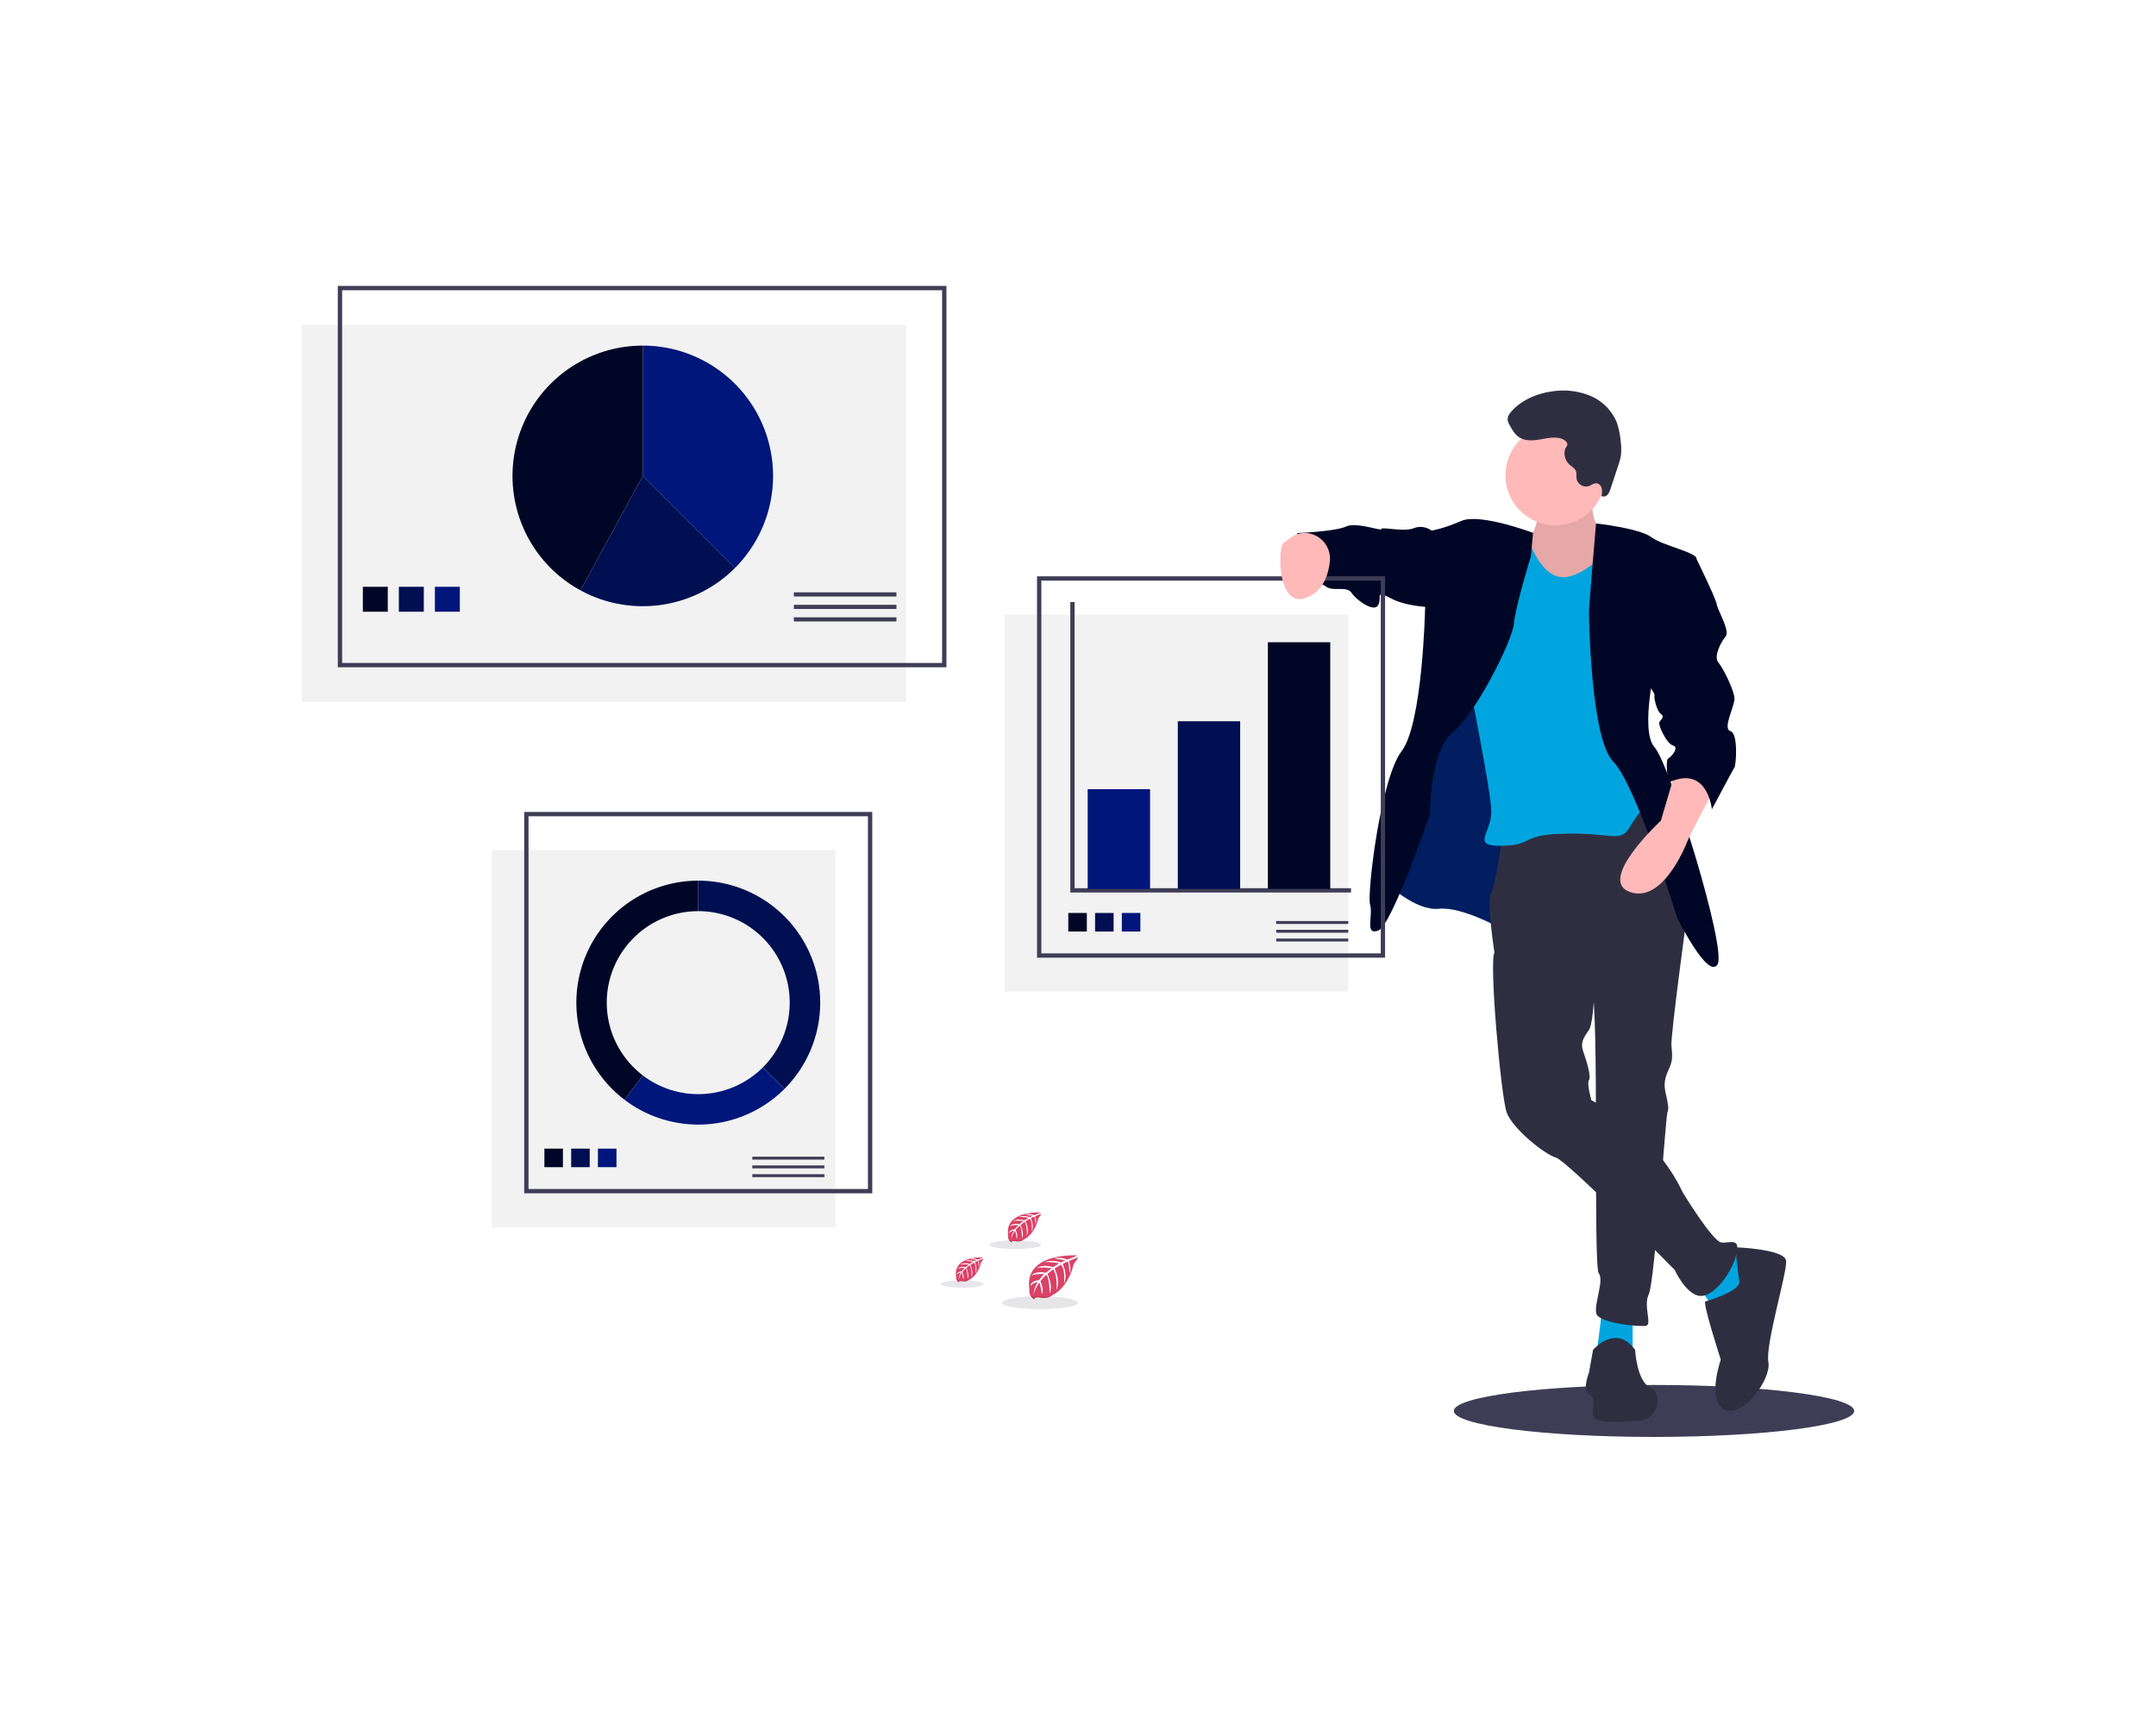 <?xml version="1.0" encoding="UTF-8"?> <svg xmlns="http://www.w3.org/2000/svg" id="Layer_1" data-name="Layer 1" viewBox="0 0 1000 800"><defs><style>.cls-1{fill:#3f3d56;}.cls-2{fill:#f2f2f2;}.cls-3{fill:none;stroke:#3f3d56;stroke-miterlimit:10;stroke-width:2px;}.cls-4{fill:#00167a;}.cls-13,.cls-5{fill:#000726;}.cls-6{fill:#000f52;}.cls-7{fill:#ffb9b9;}.cls-13,.cls-8,.cls-9{opacity:0.1;isolation:isolate;}.cls-10,.cls-9{fill:#00a5e0;}.cls-11{fill:#2f2e41;}.cls-12{fill:#da4167;}</style></defs><g id="Group_425" data-name="Group 425"><ellipse id="Ellipse_224" data-name="Ellipse 224" class="cls-1" cx="767.16" cy="654.35" rx="92.84" ry="12.05"></ellipse><rect id="Rectangle_398" data-name="Rectangle 398" class="cls-2" x="140" y="150.63" width="280.29" height="174.86"></rect><rect id="Rectangle_399" data-name="Rectangle 399" class="cls-3" x="157.68" y="133.6" width="280.29" height="174.86"></rect><path id="Path_870" data-name="Path 870" class="cls-4" d="M340.87,263.44a60.43,60.43,0,0,0-42.73-103.16v60.43Z"></path><path id="Path_871" data-name="Path 871" class="cls-5" d="M298.14,160.28a60.43,60.43,0,0,0-28.9,113.5l28.9-53.07Z"></path><path id="Path_872" data-name="Path 872" class="cls-6" d="M340.87,263.44l-42.73-42.73-28.9,53.07A60.44,60.44,0,0,0,340.87,263.44Z"></path><rect id="Rectangle_400" data-name="Rectangle 400" class="cls-5" x="168.29" y="272.13" width="11.57" height="11.57"></rect><rect id="Rectangle_401" data-name="Rectangle 401" class="cls-6" x="185" y="272.13" width="11.57" height="11.57"></rect><rect id="Rectangle_402" data-name="Rectangle 402" class="cls-4" x="201.71" y="272.13" width="11.57" height="11.57"></rect><rect id="Rectangle_403" data-name="Rectangle 403" class="cls-1" x="368.21" y="274.71" width="47.57" height="1.93"></rect><rect id="Rectangle_404" data-name="Rectangle 404" class="cls-1" x="368.21" y="280.49" width="47.57" height="1.93"></rect><rect id="Rectangle_405" data-name="Rectangle 405" class="cls-1" x="368.21" y="286.28" width="47.57" height="1.93"></rect><rect id="Rectangle_406" data-name="Rectangle 406" class="cls-2" x="228.07" y="394.28" width="159.43" height="174.86"></rect><rect id="Rectangle_407" data-name="Rectangle 407" class="cls-3" x="244.14" y="377.56" width="159.43" height="174.86"></rect><rect id="Rectangle_408" data-name="Rectangle 408" class="cls-5" x="252.5" y="532.7" width="8.6" height="8.6"></rect><rect id="Rectangle_409" data-name="Rectangle 409" class="cls-6" x="264.92" y="532.7" width="8.6" height="8.6"></rect><rect id="Rectangle_410" data-name="Rectangle 410" class="cls-4" x="277.33" y="532.7" width="8.6" height="8.6"></rect><rect id="Rectangle_411" data-name="Rectangle 411" class="cls-1" x="348.93" y="536.43" width="33.43" height="1.36"></rect><rect id="Rectangle_412" data-name="Rectangle 412" class="cls-1" x="348.93" y="540.49" width="33.43" height="1.36"></rect><rect id="Rectangle_413" data-name="Rectangle 413" class="cls-1" x="348.93" y="544.56" width="33.43" height="1.36"></rect><path id="Path_873" data-name="Path 873" class="cls-6" d="M323.86,408.42v14.14a42.43,42.43,0,0,1,30,72.43l10,10a56.57,56.57,0,0,0-40-96.57Z"></path><path id="Path_874" data-name="Path 874" class="cls-4" d="M363.86,505l-10-10a42.41,42.41,0,0,1-55.67,3.77L289.63,510A56.57,56.57,0,0,0,363.86,505Z"></path><path id="Path_875" data-name="Path 875" class="cls-5" d="M281.43,465a42.43,42.43,0,0,1,42.43-42.43h0V408.42A56.57,56.57,0,0,0,289.63,510l8.56-11.26A42.36,42.36,0,0,1,281.43,465Z"></path><path id="Path_876" data-name="Path 876" class="cls-7" d="M738.9,223.6s-2.62,19.49,4.12,21.73,4.87,19.49,4.87,19.49l-20.23,15.36-18,1.5-4.5-23.23,2.63-6s10.11-12,3-24.36S738.9,223.6,738.9,223.6Z"></path><path id="Path_877" data-name="Path 877" class="cls-8" d="M738.9,223.6s-2.62,19.49,4.12,21.73,4.87,19.49,4.87,19.49l-20.23,15.36-18,1.5-4.5-23.23,2.63-6s10.11-12,3-24.36S738.9,223.6,738.9,223.6Z"></path><path id="Path_878" data-name="Path 878" class="cls-6" d="M720.16,375.36l-23.6,55.45s-18.36-10.49-29.23-9.36-24.36-12-24.36-12l13.49-65.2,25.11-69.33L716.42,297Z"></path><path id="Path_879" data-name="Path 879" class="cls-9" d="M720.16,375.36l-23.6,55.45s-18.36-10.49-29.23-9.36-24.36-12-24.36-12l13.49-65.2,25.11-69.33L716.42,297Z"></path><path id="Path_880" data-name="Path 880" class="cls-10" d="M757.26,611.05v18H740.4l2.62-21Z"></path><path id="Path_881" data-name="Path 881" class="cls-10" d="M801.1,580l12.37,7.5-9,20.61-9.37-1.13-9-12.74Z"></path><path id="Path_882" data-name="Path 882" class="cls-11" d="M760.64,370.11l22.1,52.09s-7.87,57.7-7.49,62.57.75,6.75-1.12,10.87-2.63,6.75-1.5,11.62,1.5,6.74.75,8.62-6,79.06-8.62,84.31,1.5,13.86-1.13,14.61-22.11-1.12-23.23-5.62,3.75-15.36,1.12-18.73.38-124.79-3.37-133-45-15.74-45-15.74-3.75-24-1.5-27.73,5.24-27.35,5.24-27.35Z"></path><path id="Path_883" data-name="Path 883" class="cls-11" d="M738.9,626s10.49-12.36,19.49,0c0,0,.75,14.62,7.12,17.62s3.37,15-5.62,15.36-20.61,1.87-21-3,1.5-7.87-1.87-9.37,0-10.12,0-10.12Z"></path><path id="Path_884" data-name="Path 884" class="cls-11" d="M740,446.93s-.38,27-3,30.73-4.13,6-2.63,10.11,3.75,11.62,2.63,13.12,1.12,9.37,1.12,9.37S767,524.12,780.49,553c0,0,13.87,22.86,18,23.24s9-2.63,6.75,6S794.36,602.07,788,600.94s-11.24-12-11.24-12-49.84-50.59-55.09-52.09-20.23-13.49-22.86-21-8.24-70.07-5.62-74.19,12.37-9.75,12.37-9.75Z"></path><path id="Path_885" data-name="Path 885" class="cls-11" d="M804.85,578.45s23.23.75,23.61,6.38-9.74,39-8.25,46.84S808.6,657.52,800,653.77s-1.87-23.23-1.87-23.23-8.62-26.6-7.12-27,16.48-4.87,15.74-9.37S804.85,578.45,804.85,578.45Z"></path><circle id="Ellipse_225" data-name="Ellipse 225" class="cls-7" cx="721.48" cy="220.41" r="23.23"></circle><path id="Path_886" data-name="Path 886" class="cls-10" d="M744.9,256.2s-12.74,13.49-22.11,11.24-14.24-18.36-14.24-18.36l-16.86-3s-12,53.21-12,58.46,12,61.82,12,71.94-9.74,16.11,5.25,15.74,7.87-5.25,29.6-5.62,25.1,4.5,29.6-3.37a62.33,62.33,0,0,1,11.24-13.87l-7.87-27.73-1.13-78.31s-9.6-18.74-14-17.24C744.4,246.08,746.77,254.32,744.9,256.2Z"></path><path id="Path_887" data-name="Path 887" class="cls-5" d="M740.28,242.76s20,2.19,25.6,6.32,21.36,7.12,21,10.11-18.37,45.72-18.37,45.72-8.24,33.72-1.12,41.59,33.72,93.68,29.22,100.8-18.73-21.73-18.73-21.73-19.11-61.83-29.6-72.32S737,286.17,737,283.55,740.28,242.76,740.28,242.76Z"></path><path id="Path_888" data-name="Path 888" class="cls-5" d="M711.06,247.11s-24.62-9.27-33.24-5.53-13.86,4.5-13.86,4.5l-3,36.72s-1.13,52.84-10.87,65.58-16.11,65.95-14.61,71.2-2.63,14.24,3.74,12,24-54,24-54,0-29.6,10.49-37.85,27.73-42.34,28.48-50.58,7.87-31.1,7.87-31.1Z"></path><path id="Path_889" data-name="Path 889" class="cls-7" d="M795.48,365.24s-11.24,21-12.74,24.73-12,29.23-27,23.61,14.62-33,14.62-33l6.74-22.86S794.73,354,795.48,365.24Z"></path><path id="Path_890" data-name="Path 890" class="cls-5" d="M667.71,246.08H664a8.66,8.66,0,0,0-8.25-1.13c-4.5,1.88-15-.74-15,.38s-11.61-3.37-16.48-1.12-22.49,3-22.49,3-7.11,18-2.24,21.35,12,.75,15.36,3.38,9.74-.38,12,3,10.49,9.36,12.37,5.62-1.88-7.12,6-3,20.23,4.12,20.23,4.12Z"></path><path id="Path_891" data-name="Path 891" class="cls-11" d="M723.57,203.25c-3.14-.73-6.41.07-9.59.6s-6.69.69-9.39-1.09c-2-1.31-3.21-3.48-4.36-5.57a6.36,6.36,0,0,1-.94-2.46c-.13-1.54.85-2.95,1.89-4.1,4.85-5.32,11.93-8.24,19.07-9.16a32.9,32.9,0,0,1,17.41,2.12,22.77,22.77,0,0,1,12.21,12.26,34.77,34.77,0,0,1,1.82,8.75,25.74,25.74,0,0,1,.13,6.62,28.34,28.34,0,0,1-1.29,4.8L747,226.68a7,7,0,0,1-1.39,2.75,2.39,2.39,0,0,1-2.81.62,8.8,8.8,0,0,0,.13-3.54,3,3,0,0,0-2.36-2.37c-1.3-.14-2.41.87-3.64,1.3a4.49,4.49,0,0,1-5.58-3l-.09-.35c-.2-1.21.14-2.52-.33-3.66-.54-1.34-2-2.05-3-3a7,7,0,0,1-1.93-7.31c.29-.88,1.1-1.29.94-2.31C726.68,204.44,724.71,203.51,723.57,203.25Z"></path><rect id="Rectangle_414" data-name="Rectangle 414" class="cls-2" x="465.93" y="284.99" width="159.43" height="174.86"></rect><rect id="Rectangle_415" data-name="Rectangle 415" class="cls-3" x="482" y="268.28" width="159.43" height="174.86"></rect><path id="Path_892" data-name="Path 892" class="cls-3" d="M497.43,279.21V412.92H626.64"></path><rect id="Rectangle_416" data-name="Rectangle 416" class="cls-4" x="504.5" y="365.99" width="28.93" height="46.29"></rect><rect id="Rectangle_417" data-name="Rectangle 417" class="cls-6" x="546.29" y="334.49" width="28.93" height="77.79"></rect><rect id="Rectangle_418" data-name="Rectangle 418" class="cls-5" x="588.07" y="297.85" width="28.93" height="114.43"></rect><rect id="Rectangle_419" data-name="Rectangle 419" class="cls-5" x="495.5" y="423.41" width="8.6" height="8.6"></rect><rect id="Rectangle_420" data-name="Rectangle 420" class="cls-6" x="507.92" y="423.41" width="8.6" height="8.6"></rect><rect id="Rectangle_421" data-name="Rectangle 421" class="cls-4" x="520.33" y="423.41" width="8.6" height="8.6"></rect><rect id="Rectangle_422" data-name="Rectangle 422" class="cls-1" x="591.93" y="427.14" width="33.43" height="1.36"></rect><rect id="Rectangle_423" data-name="Rectangle 423" class="cls-1" x="591.93" y="431.21" width="33.43" height="1.36"></rect><rect id="Rectangle_424" data-name="Rectangle 424" class="cls-1" x="591.93" y="435.27" width="33.43" height="1.36"></rect><path id="Path_893" data-name="Path 893" class="cls-7" d="M605.63,247.18a11.94,11.94,0,0,1,11.23,12.61l-.06.68c-.67,6.16-3.14,13.83-10.92,16.77-13.87,5.25-13.12-24.36-10.5-25.48C597.13,251,599.88,246.93,605.63,247.18Z"></path><path id="Path_894" data-name="Path 894" class="cls-5" d="M782.74,257.19l4.13,2s9,18.36,9.36,21,6.37,12.36,4.13,15-5.62,9.37-3.38,12,7.5,13.11,7.5,16.86-5.62,13.86-1.88,15,2.63,15.73,1.88,16.86S794,375.35,794,375.35s-1.88-21-20.24-12.36c0,0-1.5-10.49,0-11.24s5.25-5.25,2.25-6-7.12-9.75-6.37-10.87,2.62-2.62.75-3.75-3.37-7.49-3-8.62-4.12-6.37-4.12-6.37Z"></path></g><path id="Path_989" data-name="Path 989" class="cls-12" d="M499.5,582.22s-24.91-1.5-22,15.95a4.26,4.26,0,0,0,2.22,4.48s0-1.29,2.55-.85a11.62,11.62,0,0,0,2.7.13,5.64,5.64,0,0,0,3.31-1.38h0s7-2.89,9.72-14.33c0,0,2-2.49,1.94-3.14l-4.21,1.8s1.44,3,.31,5.55c0,0-.14-5.44-.95-5.32-.16,0-2.18,1.06-2.18,1.06s2.47,5.27.6,9.12c0,0,.69-6.52-1.38-8.74l-3,1.72s2.86,5.48.93,9.92c0,0,.5-6.82-1.55-9.48l-2.68,2.06s2.71,5.38,1.06,9.07c0,0-.22-8-1.64-8.55a16.25,16.25,0,0,0-2.7,2.92s1.85,3.9.69,6c0,0-.69-5.29-1.28-5.32,0,0-2.34,3.51-2.58,5.91a12.66,12.66,0,0,1,2-6.25,7,7,0,0,0-3.58,1.86s.37-2.48,4.14-2.7c0,0,1.93-2.66,2.45-2.82,0,0-3.77-.32-6.06.69,0,0,2-2.34,6.75-1.28l2.65-2.16s-5-.69-7.07.07c0,0,2.42-2.07,7.78-.56l2.88-1.72a26,26,0,0,0-6.75-.59s2.66-1.43,7.58.13l2.07-.93s-3.1-.61-4-.69-1-.35-1-.35a10.77,10.77,0,0,1,5.83.65S499.57,582.5,499.5,582.22Z"></path><ellipse id="Ellipse_237" data-name="Ellipse 237" class="cls-13" cx="482.35" cy="604.17" rx="17.62" ry="2.98"></ellipse><path id="Path_990" data-name="Path 990" class="cls-12" d="M455.87,583.15s-14-.85-12.38,9a2.39,2.39,0,0,0,1.25,2.53s0-.73,1.44-.48a6.44,6.44,0,0,0,1.52.07,3.1,3.1,0,0,0,1.86-.77h0s3.95-1.63,5.49-8.08c0,0,1.13-1.37,1.09-1.77l-2.38,1a4.24,4.24,0,0,1,.18,3.13s-.08-3.07-.53-3c-.09,0-1.23.59-1.23.59s1.38,3,.34,5.15c0,0,.4-3.67-.78-4.93l-1.66,1s1.62,3.08.52,5.58c0,0,.28-3.84-.88-5.34L448.21,588s1.53,3,.6,5.11c0,0-.12-4.48-.92-4.83a8.87,8.87,0,0,0-1.53,1.65s1.05,2.2.4,3.36c0,0-.4-3-.69-3a10.06,10.06,0,0,0-1.46,3.34,7.27,7.27,0,0,1,1.14-3.53,4.09,4.09,0,0,0-2,1s.21-1.37,2.35-1.51a9.5,9.5,0,0,1,1.37-1.6,8.76,8.76,0,0,0-3.41.4s1.13-1.32,3.81-.69l1.49-1.22a13.34,13.34,0,0,0-4,0s1.38-1.16,4.39-.31l1.63-1a14.35,14.35,0,0,0-3.81-.33s1.5-.81,4.28.07l1.16-.53s-1.74-.34-2.26-.39-.54-.2-.54-.2a6.13,6.13,0,0,1,3.28.37A14.56,14.56,0,0,0,455.87,583.15Z"></path><ellipse id="Ellipse_238" data-name="Ellipse 238" class="cls-13" cx="446.21" cy="595.53" rx="9.94" ry="1.68"></ellipse><path id="Path_991" data-name="Path 991" class="cls-12" d="M482.59,562.3s-16.95-1-14.95,10.85a2.89,2.89,0,0,0,1.51,3.05s0-.88,1.74-.58a8.09,8.09,0,0,0,1.84.09,3.83,3.83,0,0,0,2.25-.93h0s4.77-2,6.62-9.75c0,0,1.38-1.7,1.31-2.14l-2.85,1.21a5.19,5.19,0,0,1,.2,3.78s-.09-3.7-.64-3.62c-.11,0-1.49.69-1.49.69s1.69,3.6.42,6.21c0,0,.48-4.43-.94-5.95l-2,1.18s2,3.71.64,6.74c0,0,.34-4.64-1.06-6.46l-1.82,1.43s1.84,3.66.69,6.17c0,0-.14-5.41-1.12-5.81a11.15,11.15,0,0,0-1.84,2s1.27,2.66.49,4.06c0,0-.49-3.6-.88-3.62a11.92,11.92,0,0,0-1.75,4,8.7,8.7,0,0,1,1.38-4.25,4.75,4.75,0,0,0-2.44,1.26s.25-1.69,2.83-1.83a11,11,0,0,1,1.67-1.93,10.74,10.74,0,0,0-4.14.48s1.38-1.59,4.59-.87l1.8-1.47s-3.37-.46-4.82.05c0,0,1.64-1.38,5.29-.38l2-1.17a18.24,18.24,0,0,0-4.6-.4s1.81-1,5.17.09l1.38-.63s-2.11-.42-2.72-.48-.69-.24-.69-.24a7.34,7.34,0,0,1,4,.44A17.8,17.8,0,0,0,482.59,562.3Z"></path><ellipse id="Ellipse_239" data-name="Ellipse 239" class="cls-13" cx="470.92" cy="577.24" rx="11.99" ry="2.03"></ellipse></svg> 